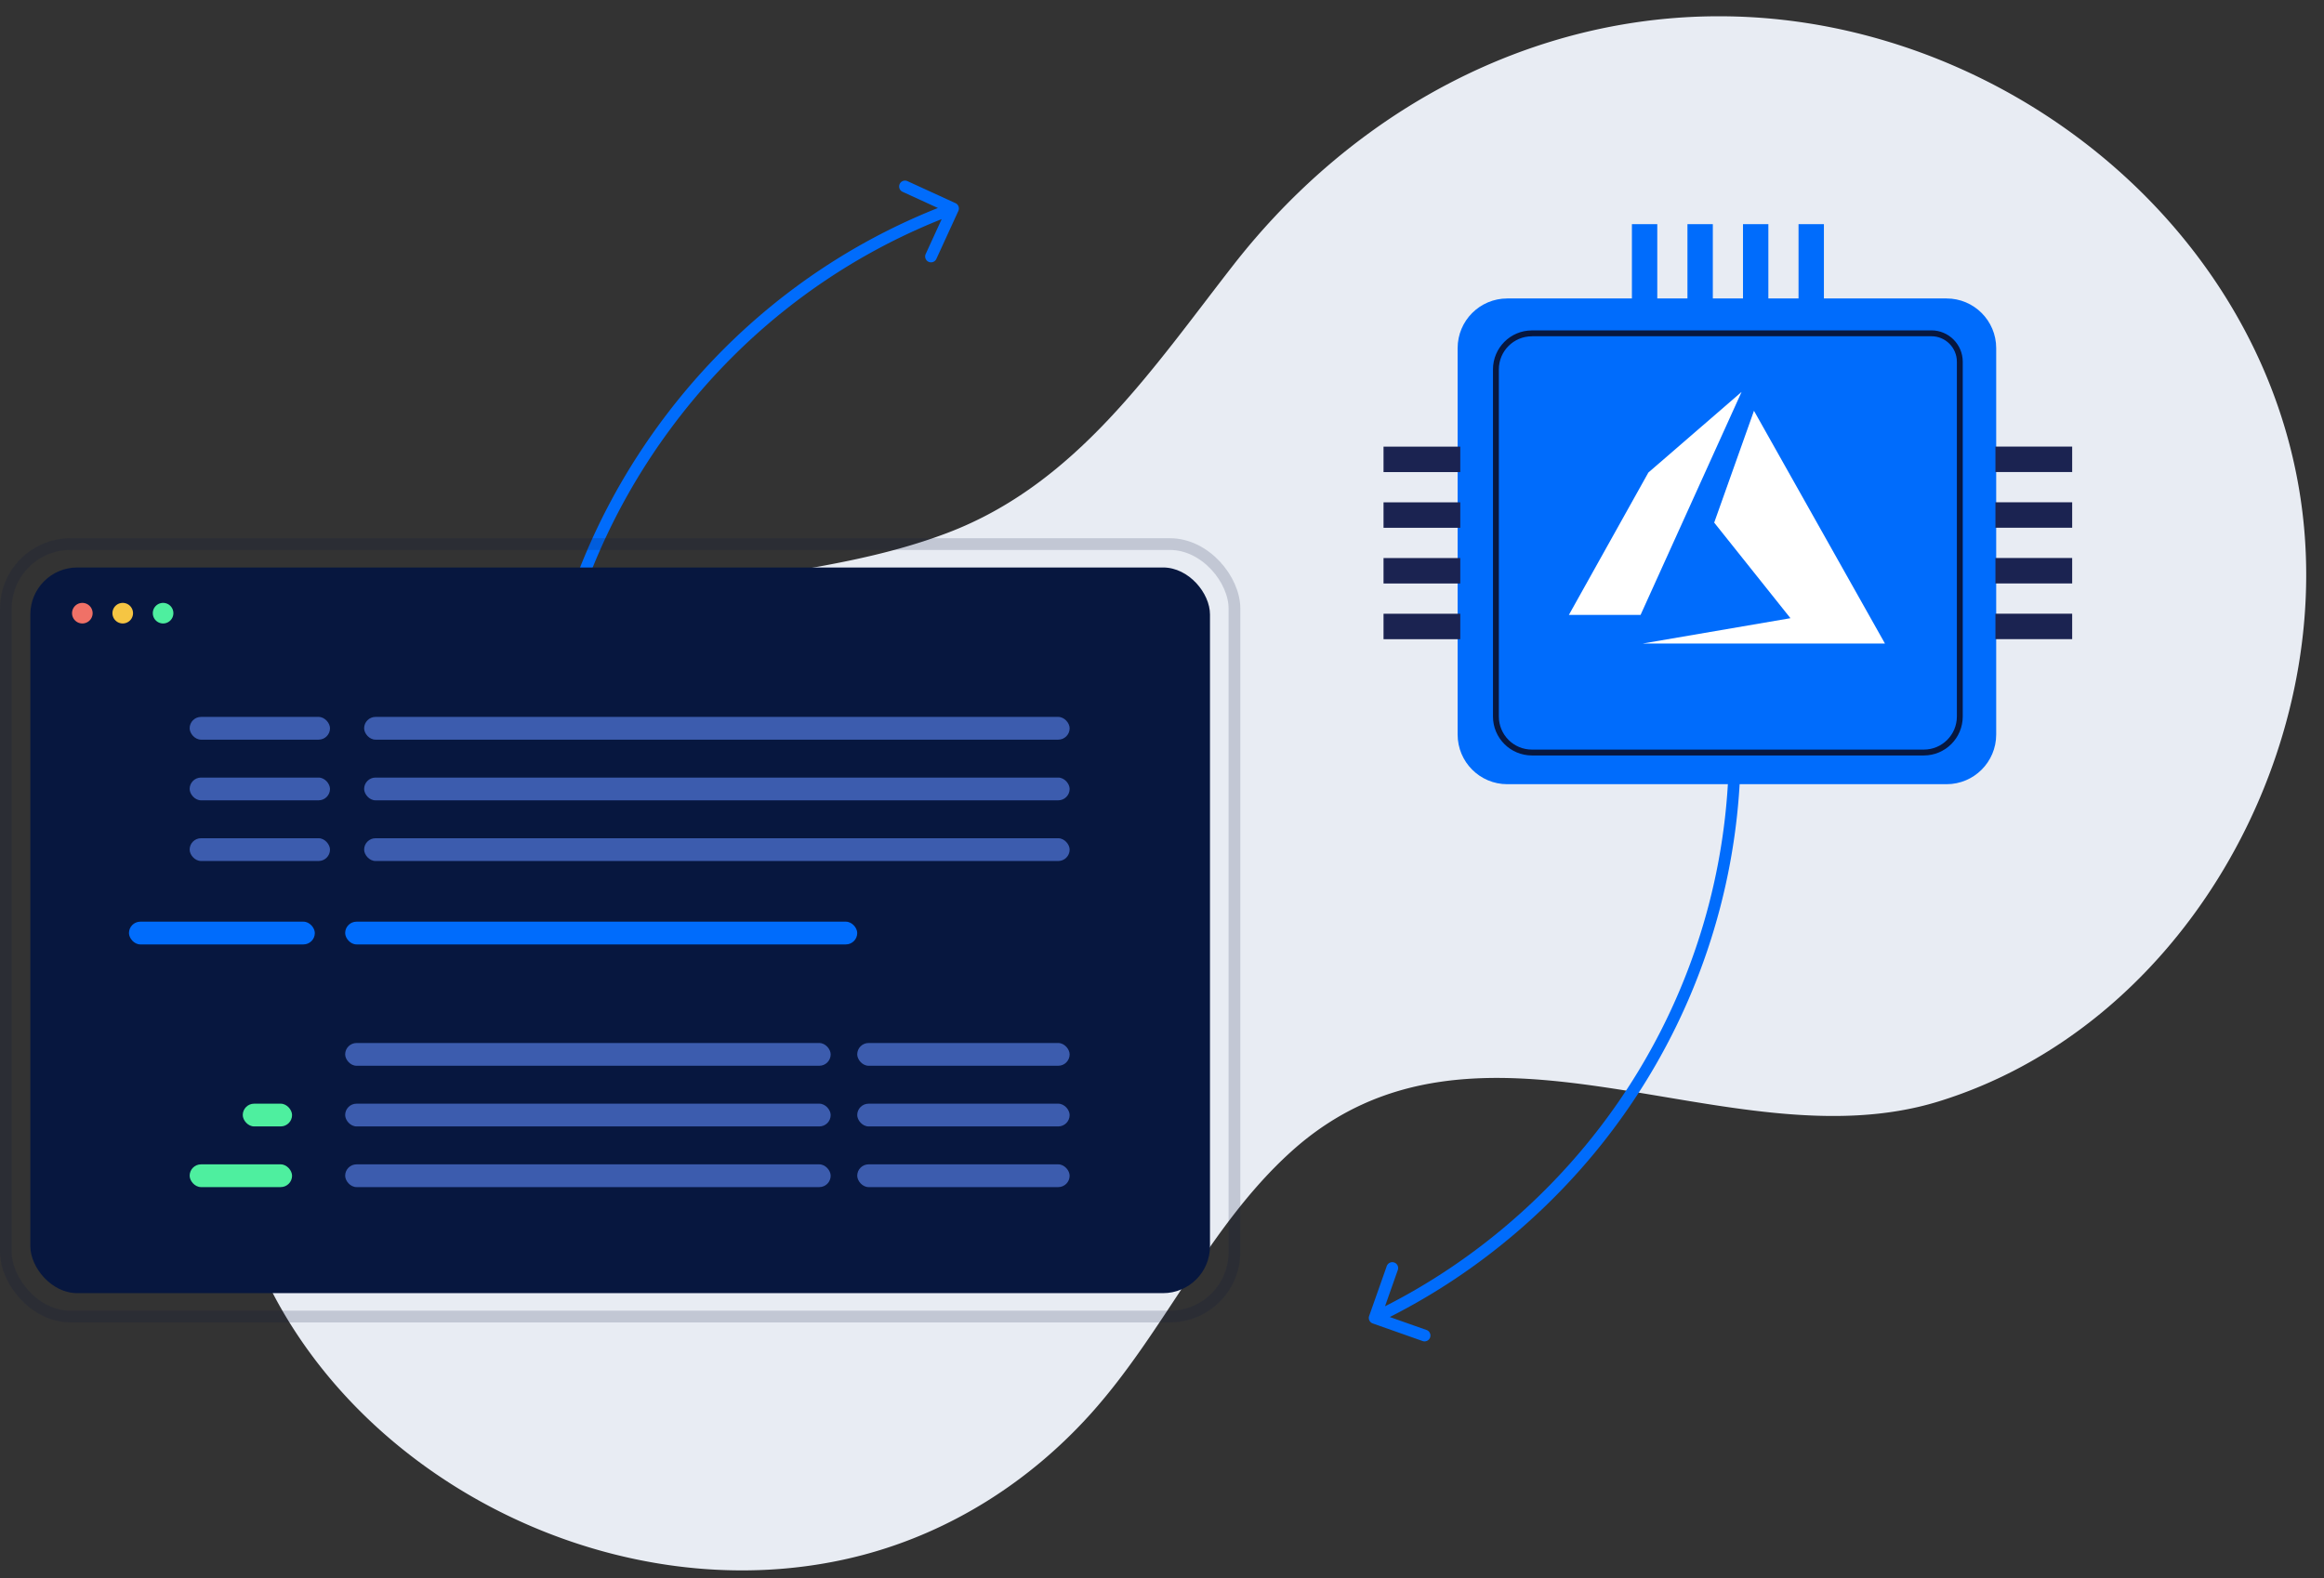 <svg width="396" height="269" fill="none" xmlns="http://www.w3.org/2000/svg"><rect width="100%" height="100%" fill="#333333" stroke="none"/><path d="M79.542 114.456c-34.68 23.034-53.262 71.151-31.478 108.849 19.147 33.128 61.87 51.542 98.994 41.728 14.99-3.963 28.349-12.47 38.709-23.961 12.622-13.997 20.035-31.865 34.095-44.652 31.937-29.039 74.561 2.422 110.507-8.695 40.262-12.455 65.794-56.309 62.277-97.332-3.335-38.83-32.248-70.589-68.573-82.554-42.907-14.123-86.535 2.235-113.915 37.338-13.93 17.863-26.78 37.351-48.79 45.68-21.544 8.151-45.412 7.046-66.835 15.678a82.582 82.582 0 0 0-14.983 7.922l-.008-.001z" fill="#E8ECF3"/><path d="M163.301 35.95a1 1 0 0 0-.492-1.326l-8.182-3.75a1 1 0 1 0-.833 1.819l7.272 3.333-3.333 7.272a1 1 0 0 0 1.818.834l3.75-8.182zm-67.6 130.638a1 1 0 0 0 1.915-.573l-1.916.573zm66.343-131.992c-18.778 6.975-35.941 19.35-48.959 36.71l1.6 1.2c12.783-17.047 29.629-29.191 48.055-36.035l-.696-1.875zm-48.959 36.71C91.677 99.858 86.362 135.378 95.7 166.589l1.916-.573c-9.16-30.616-3.95-65.476 17.069-93.508l-1.6-1.2z" fill="#006CFC"/><path d="M89.883 161.62a.513.513 0 0 1 .721-.038l5.918 5.167 2.11-7.435a.503.503 0 0 1 .631-.345.527.527 0 0 1 .359.634l-2.322 8.196a.514.514 0 0 1-.347.344.52.52 0 0 1-.483-.11l-6.522-5.696a.418.418 0 0 1-.153-.241.515.515 0 0 1 .102-.478l-.014.002zM233.297 224.3c-.183.521.09 1.092.611 1.276l8.487 2.994a1 1 0 1 0 .665-1.886l-7.544-2.662 2.662-7.544a1 1 0 1 0-1.886-.665l-2.995 8.487zm26.4-16.716l.668.744-.668-.744zm-25.025 17.951c9.1-4.354 17.77-10.092 25.693-17.207l-1.336-1.488c-7.781 6.988-16.291 12.619-25.22 16.89l.863 1.805zm25.693-17.207c33.12-29.744 43.924-75.225 30.823-114.283l-1.896.636c12.85 38.31 2.256 82.954-30.263 112.159l1.336 1.488z" fill="#006CFC"/><path d="M297.772 98.825a.554.554 0 0 1-.798.065l-6.644-5.532-2.194 8.352a.565.565 0 0 1-.684.403.563.563 0 0 1-.399-.693l2.426-9.208a.579.579 0 0 1 .38-.392.557.557 0 0 1 .531.102l7.322 6.097a.505.505 0 0 1 .174.257.583.583 0 0 1-.101.531l-.013.018z" fill="#006CFC"/><path d="M125.673 163.016h-18.138a2.024 2.024 0 0 0-2.021 2.027v.194c0 1.12.905 2.028 2.021 2.028h18.138a2.024 2.024 0 0 0 2.021-2.028v-.194c0-1.12-.904-2.027-2.021-2.027z" fill="#fff"/><path d="M331.688 50.872H256.83c-4.67 0-8.456 3.79-8.456 8.466v65.859c0 4.676 3.786 8.466 8.456 8.466h74.858c4.67 0 8.455-3.79 8.455-8.466v-65.86c0-4.675-3.785-8.465-8.455-8.465z" fill="#006CFC"/><g clip-path="url(#clip0_2738_21285)"><path d="M296.756 66.802l-15.882 13.741-13.547 24.27h12.217l17.212-38.01zm2.113 3.215l-6.778 19.06 12.994 16.291-25.211 4.323h41.317l-22.322-39.674z" fill="#fff"/></g><path d="M261.022 56.812h68.087c2.663 0 4.834 2.169 4.834 4.849v60.458c0 3.394-2.742 6.145-6.125 6.145h-66.796c-3.383 0-6.125-2.751-6.125-6.145V62.966c0-3.394 2.742-6.145 6.125-6.145v-.009z" stroke="#07173F" stroke-linecap="round" stroke-linejoin="round"/><path d="M306.463 51.32h4.324V38.203h-4.324V51.32zM296.999 51.32h4.324V38.203h-4.324V51.32zM287.535 51.32h4.323V38.203h-4.323V51.32zM278.07 51.32h4.324V38.203h-4.324V51.32z" fill="#006CFC"/><path d="M248.825 80.465v-4.337h-13.077v4.337h13.077zM248.825 89.96v-4.338h-13.077v4.338h13.077zM248.825 99.454v-4.337h-13.077v4.337h13.077zM248.825 108.949v-4.338h-13.077v4.338h13.077zM340.015 104.603v4.337h13.076v-4.337h-13.076zM340.015 95.108v4.338h13.076v-4.338h-13.076zM340.015 85.613v4.338h13.076v-4.338h-13.076zM340.015 76.119v4.337h13.076V76.12h-13.076z" fill="#1B2351"/><rect x="1" y="92.738" width="209.347" height="131.663" rx="11" stroke="#07173F" stroke-opacity=".17" stroke-width="2"/><rect x="5.171" y="96.725" width="201.006" height="123.688" rx="8" fill="#07173F"/><rect x="21.975" y="157.094" width="31.67" height="3.878" rx="1.939" fill="#006CFC"/><rect x="32.316" y="122.193" width="23.914" height="3.878" rx="1.939" fill="#3C5CAE"/><rect x="32.316" y="132.534" width="23.914" height="3.878" rx="1.939" fill="#3C5CAE"/><rect x="32.316" y="142.875" width="23.914" height="3.878" rx="1.939" fill="#3C5CAE"/><rect x="41.364" y="188.117" width="8.402" height="3.878" rx="1.939" fill="#4EEF9F"/><rect x="32.316" y="198.458" width="17.451" height="3.878" rx="1.939" fill="#4EEF9F"/><rect x="62.047" y="122.193" width="120.216" height="3.878" rx="1.939" fill="#3C5CAE"/><rect x="146.068" y="177.776" width="36.194" height="3.878" rx="1.939" fill="#3C5CAE"/><rect x="146.068" y="188.117" width="36.194" height="3.878" rx="1.939" fill="#3C5CAE"/><rect x="146.068" y="198.458" width="36.194" height="3.878" rx="1.939" fill="#3C5CAE"/><rect x="58.815" y="177.776" width="82.729" height="3.878" rx="1.939" fill="#3C5CAE"/><rect x="58.815" y="188.117" width="82.729" height="3.878" rx="1.939" fill="#3C5CAE"/><rect x="58.815" y="198.458" width="82.729" height="3.878" rx="1.939" fill="#3C5CAE"/><rect x="62.047" y="132.534" width="120.216" height="3.878" rx="1.939" fill="#3C5CAE"/><rect x="62.047" y="142.875" width="120.216" height="3.878" rx="1.939" fill="#3C5CAE"/><rect x="58.815" y="157.094" width="87.253" height="3.878" rx="1.939" fill="#006CFC"/><path d="M15.783 104.555a1.753 1.753 0 1 0-3.505.001 1.753 1.753 0 0 0 3.505-.001z" fill="#F07167"/><path d="M22.666 104.555a1.753 1.753 0 1 0-3.505.001 1.753 1.753 0 0 0 3.505-.001z" fill="#F6C543"/><path d="M29.543 104.555a1.753 1.753 0 1 0-3.505.001 1.753 1.753 0 0 0 3.505-.001z" fill="#4EEF9F"/><defs><clipPath id="clip0_2738_21285"><path fill="#fff" transform="translate(267.327 66.8)" d="M0 0h53.864v42.892H0z"/></clipPath></defs></svg>